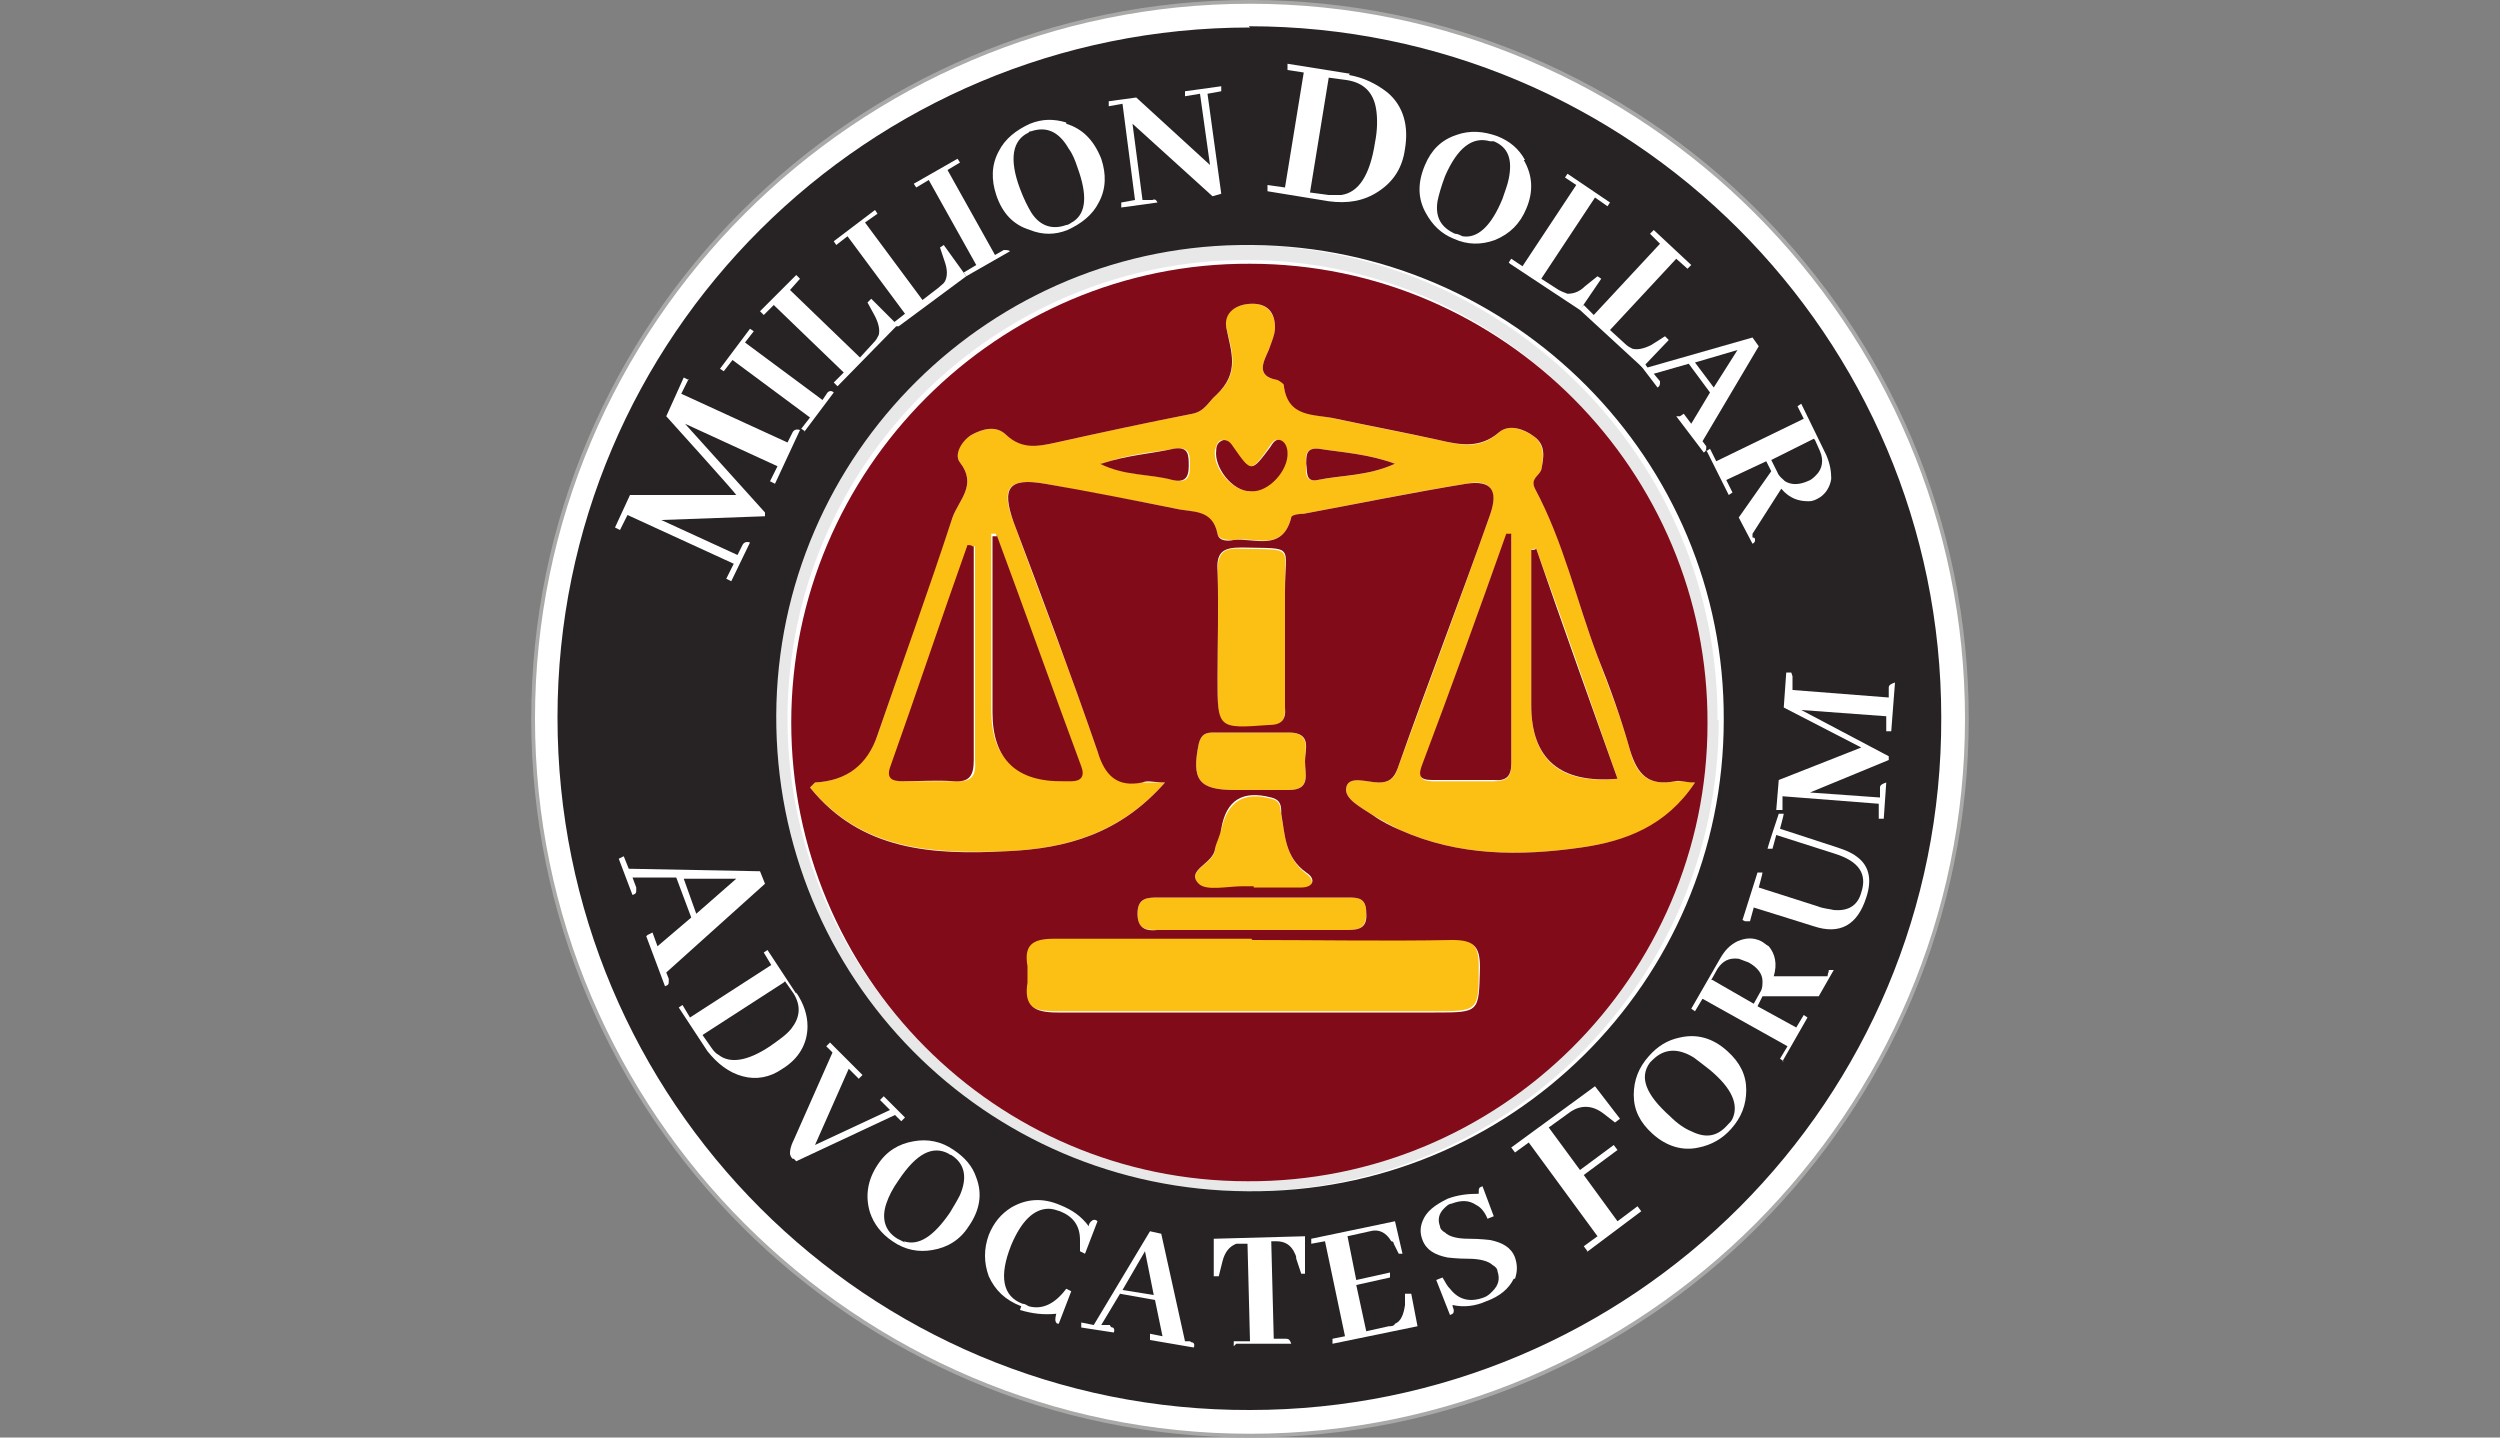 <?xml version="1.0" encoding="UTF-8"?>
<svg id="Layer_2" xmlns="http://www.w3.org/2000/svg" width="200" height="115" version="1.1" viewBox="0 0 200 115">
  <rect x="0" y="0" width="200" height="115" fill="#808080" stroke="none"/>
  <!-- Generator: Adobe Illustrator 29.0.1, SVG Export Plug-In . SVG Version: 2.1.0 Build 192)  -->
  <g>
    <circle cx="100" cy="57.5" r="57.4" fill="#fff"/>
    <path d="M100,115c-31.7,0-57.5-25.8-57.5-57.5S68.3,0,100,0s57.5,25.8,57.5,57.5-25.8,57.5-57.5,57.5ZM100,.3c-31.5,0-57.2,25.7-57.2,57.2s25.7,57.2,57.2,57.2,57.2-25.7,57.2-57.2S131.5.3,100,.3Z" fill="#a9a9a8"/>
  </g>
  <g>
    <path d="M137.5,57.6c0,21-17.1,37.9-38.1,37.7-21-.1-37.8-17.1-37.7-38.1.1-20.9,17.2-37.8,38-37.6,20.9.2,37.8,17.2,37.7,38ZM63,57.5c0,20.2,16.4,36.6,36.5,36.7,20.3,0,36.8-16.3,36.8-36.6,0-20.2-16.4-36.8-36.6-36.8-20.2,0-36.7,16.5-36.7,36.7Z" fill="#e9e8e8"/>
    <g>
      <path d="M135.6,62.6c-2.3,3.6-5.6,4.7-9.1,5.2-4.9.7-9.8.7-14.5-1.4-.8-.4-1.5-.8-2.2-1.2-.9-.6-2.3-1.3-2.1-2.2.2-1,1.7-.4,2.6-.4.9,0,1.3-.4,1.5-1.1,2.5-6.8,5-13.5,7.4-20.3.7-2,0-2.9-1.9-2.5-4.4.7-8.7,1.6-13,2.4-.3,0-.9.2-1,.3-.7,2.8-2.9,1.5-4.6,1.8-.5,0-1.2,0-1.3-.5-.4-1.9-2-1.7-3.3-2-3.5-.7-7-1.3-10.5-2-2.9-.5-3.6.3-2.5,3.1,2.2,6.1,4.6,12.1,6.7,18.3.7,1.9,1.6,2.8,3.6,2.5.4,0,.8,0,1.8,0-3.6,4.1-8,5.3-12.7,5.5-5.8.2-11.5,0-15.7-5.1.3-.3.4-.4.4-.4q3.7-.2,5-3.8c2-5.8,4-11.6,6-17.4.5-1.4,2-2.6.6-4.4-.5-.6,0-1.7.9-2.2.9-.5,2-.8,2.8,0,1.3,1.1,2.6.9,4,.6,3.6-.8,7.2-1.6,10.9-2.3,1-.2,1.3-1,1.9-1.5,1.9-1.7,1.3-3.4.8-5.4-.3-1.2.8-1.9,2.1-1.9,1.2,0,1.8.8,1.8,1.9,0,.7-.3,1.2-.5,1.8-.4.9-1.1,2.1.7,2.4.2,0,.5.2.5.4.3,2.6,2.5,2.3,4.2,2.7,2.7.6,5.4,1.1,8.2,1.7,1.7.4,3.3.8,4.8-.6.8-.7,1.9-.3,2.8.3.9.7.8,1.7.6,2.7-.1.5-.9.7-.5,1.5,2.3,4.2,3.3,8.9,5,13.4.9,2.5,1.9,4.9,2.6,7.5.5,2,1.5,2.9,3.6,2.5.4,0,.8,0,1.6.1ZM79.7,42.7c-.1,0-.3,0-.4,0,0,4.7,0,9.4,0,14.1q0,5.7,5.7,5.5c.2,0,.4,0,.6,0,.9,0,1.1-.3.8-1.2-2.3-6.2-4.5-12.4-6.8-18.6ZM120.9,42.8c-.1,0-.3,0-.4,0-2.2,6.1-4.4,12.3-6.7,18.4-.3.9-.2,1.3.8,1.3,1.6,0,3.3,0,4.9,0,1,0,1.4-.3,1.4-1.3,0-6.1,0-12.2,0-18.3ZM77.9,43.7c-.1,0-.3,0-.4-.1-2.1,5.9-4.1,11.9-6.2,17.8-.3.9.2,1.1,1,1.1,1.4,0,2.7,0,4.1,0,1.4.1,1.7-.5,1.6-1.7,0-5.7,0-11.4,0-17.1ZM129.4,62.3c-2.2-6.3-4.3-12.4-6.5-18.4-.1,0-.3,0-.4.1,0,4.1,0,8.2,0,12.4q0,6.6,6.9,5.9ZM100,39.3c1.4,0,3-1.7,2.9-3.1,0-.5-.2-.9-.6-1-.4-.1-.6.3-.8.6-1.4,2-1.5,2-2.9,0-.2-.3-.4-.7-.8-.6-.4,0-.5.5-.6.8-.2,1.4,1.3,3.2,2.7,3.3ZM111.6,37.1c-2.2-.8-4.2-.9-6.1-1.2-1-.1-1.1.5-1,1.2,0,.6-.2,1.5.9,1.3,2-.4,4-.3,6.2-1.3ZM88.1,37.1c2.1,1,4,.8,5.8,1.3.9.2,1.3,0,1.3-1.1,0-.9,0-1.6-1.2-1.4-1.8.3-3.7.4-5.8,1.2Z" fill="#fcc015"/>
      <path d="M102.8,50.9c0,1.9,0,3.8,0,5.8,0,1-.3,1.3-1.3,1.4-4.1.3-4.1.3-4.1-3.8,0-2.8,0-5.7,0-8.5,0-1.5.4-2,1.9-1.9,4.4.1,3.4-.3,3.5,3.5,0,1.2,0,2.4,0,3.6Z" fill="#fcc015"/>
      <path d="M100.1,74.4c-2.5,0-5,0-7.5,0-1,0-1.6-.1-1.6-1.3,0-1.3.8-1.3,1.7-1.3,5,0,10.1,0,15.1,0,.8,0,1.5,0,1.5,1.2,0,1.2-.5,1.4-1.5,1.4-2.6,0-5.1,0-7.7,0Z" fill="#fcc015"/>
      <g>
        <path d="M100.1,75.1c5.3,0,10.7,0,16,0,1.7,0,2.2.5,2.2,2.2,0,3.6,0,3.6-3.6,3.6-10.1,0-20.1,0-30.2,0-1.9,0-2.7-.4-2.4-2.4,0-.4,0-.9,0-1.3-.2-1.7.4-2.2,2.1-2.2,5.3.1,10.5,0,15.8,0Z" fill="#fcc015"/>
        <path d="M100.3,71c-.3,0-.6,0-.9,0-1.2,0-2.9.4-3.5-.2-1.1-1.2,1.2-1.7,1.3-2.8,0-.6.3-1.1.5-1.6.5-2.3,1.8-3.1,4-2.5.8.2.7.7.8,1.3.3,1.7.4,3.5,2,4.7.7.5.6,1.2-.4,1.2-1.3,0-2.6,0-3.8,0h0Z" fill="#fcc015"/>
        <path d="M100.1,63.2c-.4,0-.9,0-1.3,0-2.9,0-3.5-.8-2.9-3.7.2-.8.6-.9,1.2-.9,2,0,4,0,6,0,1.8,0,1.3,1.4,1.3,2.3,0,.9.5,2.3-1.3,2.3-1,0-2,0-3,0Z" fill="#fcc015"/>
        <g>
          <path d="M63.3,57.8c0-20.2,16.5-36.8,36.7-36.7,20.2,0,36.7,16.6,36.6,36.8,0,20.2-16.6,36.7-36.8,36.6-20.2,0-36.5-16.5-36.5-36.7ZM135.6,62.6c-.8,0-1.2-.2-1.6-.1-2.1.4-3-.5-3.6-2.5-.7-2.5-1.6-5-2.6-7.5-1.7-4.5-2.7-9.1-5-13.4-.4-.8.3-1,.5-1.5.2-1,.4-2-.6-2.7-.8-.6-2-1-2.8-.3-1.5,1.3-3.1,1-4.8.6-2.7-.6-5.4-1.1-8.2-1.7-1.7-.4-3.9,0-4.2-2.7,0-.1-.3-.3-.5-.4-1.8-.3-1.1-1.5-.7-2.4.2-.6.5-1.2.5-1.8,0-1.2-.6-1.9-1.8-1.9-1.3,0-2.3.7-2.1,1.9.4,2,1.1,3.6-.8,5.4-.6.5-.9,1.3-1.9,1.5-3.6.7-7.3,1.5-10.9,2.3-1.4.3-2.7.6-4-.6-.8-.8-1.9-.5-2.8,0-.8.5-1.4,1.6-.9,2.2,1.4,1.8-.1,3-.6,4.4-1.9,5.8-4,11.6-6,17.4q-1.2,3.6-5,3.8c0,0-.2.2-.4.4,4.1,5.1,9.9,5.4,15.7,5.1,4.8-.2,9.1-1.4,12.7-5.5-.9,0-1.4-.2-1.8,0-2,.4-3-.5-3.6-2.5-2.1-6.1-4.4-12.2-6.7-18.3-1-2.8-.4-3.6,2.5-3.1,3.5.6,7,1.3,10.5,2,1.3.3,2.9,0,3.3,2,.1.6.8.6,1.3.5,1.6-.2,3.9,1,4.6-1.8,0-.2.6-.3,1-.3,4.3-.8,8.7-1.7,13-2.4,2-.3,2.6.5,1.9,2.5-2.4,6.8-5,13.5-7.4,20.3-.3.8-.7,1.1-1.5,1.1-.9,0-2.4-.6-2.6.4-.2.9,1.2,1.6,2.1,2.2.7.5,1.5.9,2.2,1.2,4.7,2.1,9.6,2.1,14.5,1.4,3.5-.5,6.8-1.7,9.1-5.2ZM100.1,75.1c-5.3,0-10.6,0-15.8,0-1.7,0-2.4.5-2.1,2.2,0,.4,0,.9,0,1.3-.3,1.9.5,2.4,2.4,2.4,10.1,0,20.1,0,30.2,0,3.6,0,3.5,0,3.6-3.6,0-1.7-.5-2.2-2.2-2.2-5.3.1-10.7,0-16,0ZM102.8,50.9c0-1.2,0-2.4,0-3.6,0-3.8.9-3.4-3.5-3.5-1.5,0-2,.4-1.9,1.9.1,2.8,0,5.7,0,8.5,0,4.1,0,4.1,4.1,3.8,1,0,1.4-.4,1.3-1.4,0-1.9,0-3.8,0-5.8ZM100.1,74.4c2.6,0,5.1,0,7.7,0,1,0,1.6-.2,1.5-1.4,0-1.2-.7-1.2-1.5-1.2-5,0-10.1,0-15.1,0-.9,0-1.7,0-1.7,1.3,0,1.2.7,1.4,1.6,1.3,2.5,0,5,0,7.5,0ZM100.3,71h0c1.3,0,2.6,0,3.8,0,1,0,1.2-.7.4-1.2-1.7-1.2-1.7-3-2-4.7,0-.6,0-1.1-.8-1.3-2.3-.6-3.6.2-4,2.5-.1.6-.4,1.1-.5,1.6-.1,1.2-2.4,1.7-1.3,2.8.6.6,2.3.2,3.5.2.3,0,.6,0,.9,0ZM100.1,63.2c1,0,2,0,3,0,1.8,0,1.3-1.3,1.3-2.3,0-.9.6-2.3-1.3-2.3-2,0-4,0-6,0-.6,0-1,.1-1.2.9-.6,2.9,0,3.7,2.9,3.7.4,0,.9,0,1.3,0Z" fill="#810b19"/>
          <path d="M79.7,42.7c2.3,6.2,4.5,12.4,6.8,18.6.3.8,0,1.2-.8,1.2-.2,0-.4,0-.6,0q-5.7.1-5.7-5.5c0-4.7,0-9.4,0-14.1.1,0,.3,0,.4,0Z" fill="#810b19"/>
          <path d="M120.9,42.8c0,6.1,0,12.2,0,18.3,0,1-.4,1.4-1.4,1.3-1.6,0-3.3,0-4.9,0-1,0-1.2-.3-.8-1.3,2.3-6.1,4.5-12.2,6.7-18.4.1,0,.3,0,.4,0Z" fill="#810b19"/>
          <path d="M77.9,43.7c0,5.7,0,11.4,0,17.1,0,1.2-.3,1.8-1.6,1.7-1.3-.1-2.7,0-4.1,0-.8,0-1.3-.2-1-1.1,2.1-5.9,4.1-11.9,6.2-17.8.1,0,.3,0,.4.1Z" fill="#810b19"/>
          <path d="M129.4,62.3q-6.9.6-6.9-5.9c0-4.1,0-8.2,0-12.4.1,0,.3,0,.4-.1,2.1,6.1,4.3,12.2,6.5,18.4Z" fill="#810b19"/>
          <path d="M100,39.3c-1.4,0-2.9-1.9-2.7-3.3,0-.4.2-.7.6-.8.4,0,.6.3.8.6,1.4,2,1.4,2,2.9,0,.2-.3.4-.7.8-.6.4.1.6.6.6,1,.1,1.4-1.5,3.2-2.9,3.1Z" fill="#810b19"/>
          <path d="M111.6,37.1c-2.2,1-4.3.9-6.2,1.3-1,.2-.8-.7-.9-1.3,0-.7,0-1.3,1-1.2,1.9.3,3.9.4,6.1,1.2Z" fill="#810b19"/>
          <path d="M88.1,37.1c2.1-.7,4-.8,5.8-1.2,1.2-.2,1.2.5,1.2,1.4,0,1-.4,1.3-1.3,1.1-1.8-.5-3.8-.3-5.8-1.3Z" fill="#810b19"/>
        </g>
      </g>
    </g>
  </g>
  <path d="M100,2.2c-30.6,0-55.4,24.7-55.4,55.2,0,30.7,24.8,55.5,55.4,55.4,30.6,0,55.4-24.8,55.3-55.4,0-30.5-24.8-55.3-55.4-55.3ZM100.2,19.6c20.9.2,37.8,17.2,37.7,38,0,21-17.1,37.9-38.1,37.7-21-.1-37.8-17.1-37.7-38.1.1-20.9,17.2-37.8,38-37.6Z" fill="#272324"/>
  <g>
    <path d="M55.1,30.3l-.6,1.2,8.5,3.9.4-.8c.1-.2.3-.3.6-.2l-2,4.3-.4-.2.6-1.2-7.4-3.4,6.4,7.1v.3c-.1,0-8.3.3-8.3.3l6.1,2.8.4-.8c.1-.2.3-.3.6-.2l-1.5,3.1-.4-.2.6-1.2-8.5-3.9-.6,1.2-.4-.2,1.2-2.6h8.5c0-.1-5.6-6.3-5.6-6.3l1.4-3.1.4.2Z" fill="#fff"/>
    <path d="M64.4,34.5l-.3-.2.7-.9-6.2-4.6-.7.9-.3-.2,2.4-3.2.3.2-.7.9,6.2,4.6.4-.6c.1-.1.3-.2.5,0l-2.4,3.2Z" fill="#fff"/>
    <path d="M67,30.9l-.3-.3.8-.8-5.6-5.4-.8.8-.3-.3,2.9-2.9.3.3-.8.9,5.6,5.4,1.1-1.2c.2-.2.3-.4.4-.6.1-.4,0-.9-.3-1.5l-.6-1.1.3-.3,2.1,2.1-4.7,4.8Z" fill="#fff"/>
    <path d="M71.7,26.1l-.2-.3.9-.7-4.6-6.2-.9.7-.2-.3,3.3-2.5.2.3-1,.7,4.6,6.2,1.3-1c.2-.2.4-.3.5-.5.2-.4.2-.9,0-1.5l-.4-1.2.3-.2,1.8,2.5-5.4,4Z" fill="#fff"/>
    <path d="M77.3,22.1l-.2-.3,1-.6-3.8-6.8-1,.6-.2-.3,3.5-2,.2.3-1,.6,3.8,6.8.7-.4c.2,0,.4,0,.5.1l-3.5,2Z" fill="#fff"/>
    <path d="M85.3,9.9c1.3.4,2.2,1.3,2.8,2.8.4,1.2.4,2.4-.2,3.5-.5,1-1.4,1.7-2.5,2.2-1,.4-2,.4-3,0-1.3-.4-2.2-1.3-2.7-2.8-.4-1.2-.4-2.4.2-3.5.5-1,1.4-1.7,2.5-2.2,1-.4,1.9-.4,2.9-.1ZM85.9,17.7c1-.7,1.1-2.1.3-4.3-.2-.6-.4-1.1-.7-1.5-.8-1.4-1.8-1.8-3-1.4,0,0-.2,0-.2.1-1.3.6-1.6,2.1-.7,4.5.3.8.6,1.4.9,1.9.7,1.1,1.7,1.4,2.8,1,.2,0,.4-.2.6-.3Z" fill="#fff"/>
    <path d="M94.8,7.3l2.9-.4v.4c0,0-1.1.2-1.1.2l1.1,8-.7.2-6.4-5.8.8,6.1h.8c.2-.1.3,0,.4.2l-2.9.4v-.4c0,0,1.1-.2,1.1-.2l-1-7.7-1.1.2v-.4c0,0,2.2-.3,2.2-.3l5.9,5.4-.8-5.7-1.2.2v-.4Z" fill="#fff"/>
    <path d="M107.9,6c1.2.2,2.2.7,3.1,1.4,1.3,1.1,1.7,2.7,1.4,4.5-.2,1.5-.9,2.6-2.1,3.4-1.2.8-2.5,1-4,.8l-4.9-.8v-.5c0,0,1.4.2,1.4.2l1.5-9.2-1.3-.2v-.5c0,0,5,.8,5,.8ZM106.3,6.2l-1.5,9.2,1.5.2c.4,0,.7,0,1,0,1.4-.2,2.3-1.6,2.7-4.2.2-1,.2-1.9.1-2.6-.2-1.4-1-2.2-2.4-2.4l-1.5-.2Z" fill="#fff"/>
    <path d="M121.9,12.8c.7,1.2.8,2.5.2,3.9-.5,1.2-1.3,2-2.5,2.5-1.1.4-2.2.4-3.3-.1-1-.4-1.7-1.1-2.2-2-.7-1.2-.7-2.5-.1-3.9.5-1.2,1.3-2,2.5-2.4,1.1-.4,2.2-.3,3.3.1,1,.4,1.7,1,2.2,1.9ZM117,18.9c1.2.2,2.3-.8,3.2-3,.2-.6.4-1.1.5-1.6.3-1.5,0-2.5-1.2-3,0,0-.2,0-.3,0-1.4-.4-2.6.5-3.6,2.8-.3.8-.5,1.5-.6,2-.2,1.3.3,2.1,1.4,2.6.2,0,.4.1.6.2Z" fill="#fff"/>
    <path d="M120.7,21l.2-.3.9.6,4.3-6.5-.9-.6.2-.3,3.4,2.3-.2.3-1-.7-4.3,6.5,1.4.9c.2.1.4.2.7.3.4,0,.9-.1,1.4-.6l1-.8.3.2-1.7,2.5-5.6-3.7Z" fill="#fff"/>
    <path d="M126.4,24.7l.3-.3.8.8,5.3-5.7-.8-.8.3-.3,3,2.8-.3.3-.9-.8-5.3,5.7,1.2,1.1c.2.2.4.3.6.4.4.1.9,0,1.5-.3l1.1-.7.3.3-2.1,2.2-5-4.6Z" fill="#fff"/>
    <path d="M134.4,33.3l.3-.2.6.8,1.5-2.5-1.7-2.3-2.8.8.5.6s0,0,0,.1c0,.1,0,.3-.2.4l-1.6-2.1.3-.2.5.7,8.4-2.4.5.7-4.5,7.6.3.4c0,0,0,0,0,.1,0,.1,0,.3-.2.4l-2.2-2.9ZM139,28l-3.4,1,1.5,2,1.9-3Z" fill="#fff"/>
    <path d="M136.5,36.1l.3-.2.5,1,7-3.4-.5-1,.3-.2,2,4.1c.3.7.4,1.3.4,1.9-.1.7-.5,1.3-1.1,1.6-.2.1-.4.2-.7.2-.8,0-1.5-.2-2.2-1l-2.3,3.6v.3c.2,0,.2.1.2.2,0,.1,0,.2-.2.3l-1.1-2.1,2.6-3.7-.4-.8-3.2,1.5.5,1-.3.2-1.8-3.6ZM145.1,35.1l-3.4,1.7.5,1c.1.3.4.5.6.7.5.3,1.1.3,1.8,0,.3-.1.5-.3.7-.5.5-.5.6-1.2.3-1.9l-.4-.9Z" fill="#fff"/>
  </g>
  <g>
    <path d="M51.8,74.8l.4-.2.4,1.1,2.7-2.3-1.2-3.2h-3.5c0,0,.3.8.3.8,0,0,0,.1,0,.2,0,.2,0,.3-.3.4l-1.1-2.9.4-.2.4,1,10.5.2.4,1-7.9,7.1.2.5c0,0,0,.1,0,.2,0,.2,0,.3-.3.4l-1.5-4ZM59,70.3h-4.3c0,0,1,2.8,1,2.8l3.2-2.8Z" fill="#fff"/>
    <path d="M63.7,79.4c.6.9.9,1.8.9,2.7,0,1.4-.7,2.6-2,3.4-1,.7-2.1.9-3.2.6-1.1-.3-2-1-2.8-2l-2.3-3.5.3-.2.6,1,6.5-4.2-.6-1,.3-.2,2.3,3.5ZM62.7,78.6l-6.5,4.2.7,1c.2.3.4.5.6.6.9.7,2.3.5,4.1-.7.7-.5,1.3-.9,1.7-1.4.7-.9.8-1.8.2-2.8l-.7-1Z" fill="#fff"/>
    <path d="M63.4,92.7c-.1-.1-.2-.3-.2-.4,0-.2,0-.5.3-1.1l3.1-7-.5-.5.3-.3,2.6,2.6-.3.3-.8-.8-2.7,6.1,6-2.8-.8-.8.3-.3,1.7,1.7-.3.3-.5-.5-7.9,3.7-.2-.2Z" fill="#fff"/>
    <path d="M78.1,94.2c.5,1.3.3,2.6-.6,3.9-.7,1.1-1.7,1.7-2.9,1.9-1.1.2-2.2,0-3.2-.7-.9-.6-1.5-1.4-1.8-2.3-.4-1.3-.2-2.6.6-3.8.7-1.1,1.7-1.7,2.9-1.9,1.1-.2,2.2,0,3.2.7.9.6,1.5,1.3,1.8,2.2ZM72.3,99.3c1.2.4,2.4-.4,3.7-2.3.3-.5.6-1,.8-1.4.6-1.4.4-2.5-.7-3.2,0,0-.1,0-.2-.1-1.3-.7-2.6,0-4,2.1-.5.7-.8,1.3-1,1.9-.4,1.2-.1,2.2.9,2.8.2.1.4.2.6.3Z" fill="#fff"/>
    <path d="M81.7,104.5c-1.3-.5-2.1-1.3-2.6-2.4-.4-1.1-.4-2.2,0-3.3.4-1,1-1.7,1.8-2.2,1.2-.7,2.5-.8,3.9-.2,1,.4,1.7.9,2.3,1.7,0-.2.1-.3.2-.4.1-.1.3-.2.5,0l-1,2.6-.4-.2c0-.3,0-.6,0-.9,0-1.2-.6-1.9-1.6-2.3-.3-.1-.6-.2-.9-.2-1.2,0-2.2,1-3,2.9-1,2.5-.7,4.1.9,4.7.2,0,.3.1.5.2,1.1.3,2.1-.2,3-1.4l.4.2-1,2.6c0,0-.2,0-.2-.1-.1-.1-.1-.3,0-.7-1,.1-1.9,0-2.9-.3Z" fill="#fff"/>
    <path d="M92,107.1v-.4c0,0,1,.2,1,.2l-.6-2.9-2.8-.5-1.5,2.5h.7c0,.1.1.2.2.2.1,0,.2.2.1.4l-2.6-.4v-.4c0,0,1,.2,1,.2l4.5-7.5.9.2,1.9,8.6h.4c0,0,.1.1.2.1.1,0,.2.2.1.4l-3.5-.6ZM91.6,100.1l-1.8,3.1,2.5.4-.7-3.5Z" fill="#fff"/>
    <path d="M98.7,107.7v-.4s1.3,0,1.3,0l-.2-7.8h-.4c-.2,0-.4,0-.5,0-.5.2-.9.6-1.1,1.4l-.3,1.2h-.4s0-3,0-3l7.3-.2v3c.1,0-.3,0-.3,0l-.4-1.2c0-.1,0-.2-.1-.4-.3-.7-.8-1-1.5-1h-.4s.2,7.8.2,7.8h1c.2,0,.3.1.4.4h-4.4Z" fill="#fff"/>
    <path d="M111.9,100.3l-.4-.8c0,0,0-.2-.2-.2-.4-.7-1-1-1.7-.8l-1.8.4.7,3.5,2.7-.6v.4c0,0-2.7.6-2.7.6l.8,3.7,1.8-.4c.2,0,.4,0,.5-.2.5-.2.7-.8.8-1.5v-.9c.1,0,.5,0,.5,0l.5,2.6-6.8,1.4v-.4c0,0,1-.2,1-.2l-1.6-7.6-1.1.2v-.4c0,0,6.7-1.4,6.7-1.4l.6,2.6h-.4Z" fill="#fff"/>
    <path d="M121.1,102.3c-.4.8-1.1,1.4-2.2,1.8-.9.4-1.8.5-2.7.3,0,.2.1.3.1.4,0,.2,0,.3-.3.4l-1.1-2.8.5-.2c.2.3.3.6.6.9.7.9,1.6,1.1,2.7.7.3-.1.5-.3.7-.5.5-.5.6-1,.4-1.6,0-.2-.2-.4-.4-.5-.3-.3-1-.5-1.9-.5-1,0-1.6-.1-1.7-.1-1-.2-1.7-.6-2-1.4-.2-.5-.2-1,0-1.5.3-.8,1-1.3,2-1.8.8-.3,1.6-.4,2.5-.4,0,0,0-.2,0-.2,0-.2,0-.3.3-.4l.9,2.4-.5.2c-.2-.5-.5-.9-.9-1.1-.6-.4-1.2-.4-2-.1-.2,0-.4.2-.6.4-.4.4-.5.9-.3,1.4,0,.2.2.4.4.5.3.3.9.5,1.9.5,1,0,1.6.1,1.7.1,1,.2,1.7.6,2,1.4.2.6.2,1.1,0,1.7Z" fill="#fff"/>
    <path d="M127,100.1l-.3-.4,1.1-.8-5.5-7.5-1.1.8-.3-.4,6.7-4.9,2,2.6-.4.3-.9-.7s0,0,0,0c-.9-.7-1.8-.7-2.6-.2l-1.8,1.3,2.5,3.4,2.7-2,.3.4-2.7,2,2.7,3.7,1.6-1.2.3.4-4.4,3.3Z" fill="#fff"/>
    <path d="M134.4,83c1.3-.3,2.6,0,3.8,1.1,1,.9,1.5,1.9,1.5,3.1,0,1.2-.4,2.2-1.2,3.1-.7.8-1.6,1.3-2.6,1.5-1.3.3-2.6-.1-3.7-1.1-1-.9-1.5-1.9-1.5-3.1,0-1.2.4-2.2,1.2-3.1.7-.8,1.5-1.3,2.5-1.5ZM138.6,89.5c.5-1.1,0-2.4-1.8-3.9-.5-.4-.9-.7-1.3-1-1.3-.8-2.4-.7-3.3.2,0,0-.1.1-.2.2-.9,1.2-.3,2.6,1.6,4.3.6.6,1.2,1,1.7,1.2,1.2.6,2.1.4,2.9-.5.2-.2.3-.3.4-.5Z" fill="#fff"/>
    <path d="M142.7,84.9l-.3-.2.6-1-6.8-3.8-.6,1-.3-.2,2.3-4c.4-.7.8-1.1,1.4-1.4.7-.3,1.3-.3,1.9,0,.2.1.4.3.6.4.5.6.7,1.4.4,2.4h4.3c0-.1.1-.4.1-.4,0,0,0,0,0-.1,0,0,.2,0,.4,0l-1.2,2.1h-4.5s-.4.8-.4.8l3.1,1.7.6-1,.3.2-2,3.5ZM137,78.4l3.3,1.9.5-.9c.2-.3.2-.6.2-.9,0-.6-.4-1.1-1.1-1.5-.3-.1-.5-.2-.8-.3-.8-.1-1.3.2-1.7.8l-.5.9Z" fill="#fff"/>
    <path d="M139.4,73.6l1.2-3.8h.4c0,.1-.3,1.2-.3,1.2l4.7,1.5c.5.2.9.2,1.3.3,1.1.1,1.9-.3,2.2-1.4.5-1.5-.2-2.5-2.1-3.1l-4.7-1.5-.3,1.1h-.4c0-.1.9-2.8.9-2.8h.4c0,.1-.3,1.2-.3,1.2l4.6,1.5c.6.2,1.1.4,1.5.7,1,.7,1.3,1.8.8,3.3-.7,2.2-2.1,3-4.2,2.3l-4.8-1.5-.3,1.1h-.4Z" fill="#fff"/>
    <path d="M143.4,54.1v1.1c0,0,7.7.6,7.7.6v-.8c0-.2.2-.3.5-.4l-.3,3.9h-.4s0-1.2,0-1.2l-6.8-.5,7,3.7v.3s-6.3,2.6-6.3,2.6l5.6.4v-.8c0-.2.2-.3.5-.4l-.2,2.9h-.4s0-1.2,0-1.2l-7.7-.6v1.1c0,0-.5,0-.5,0l.2-2.4,6.6-2.6-6.2-3.2.2-2.8h.4Z" fill="#fff"/>
  </g>
</svg>